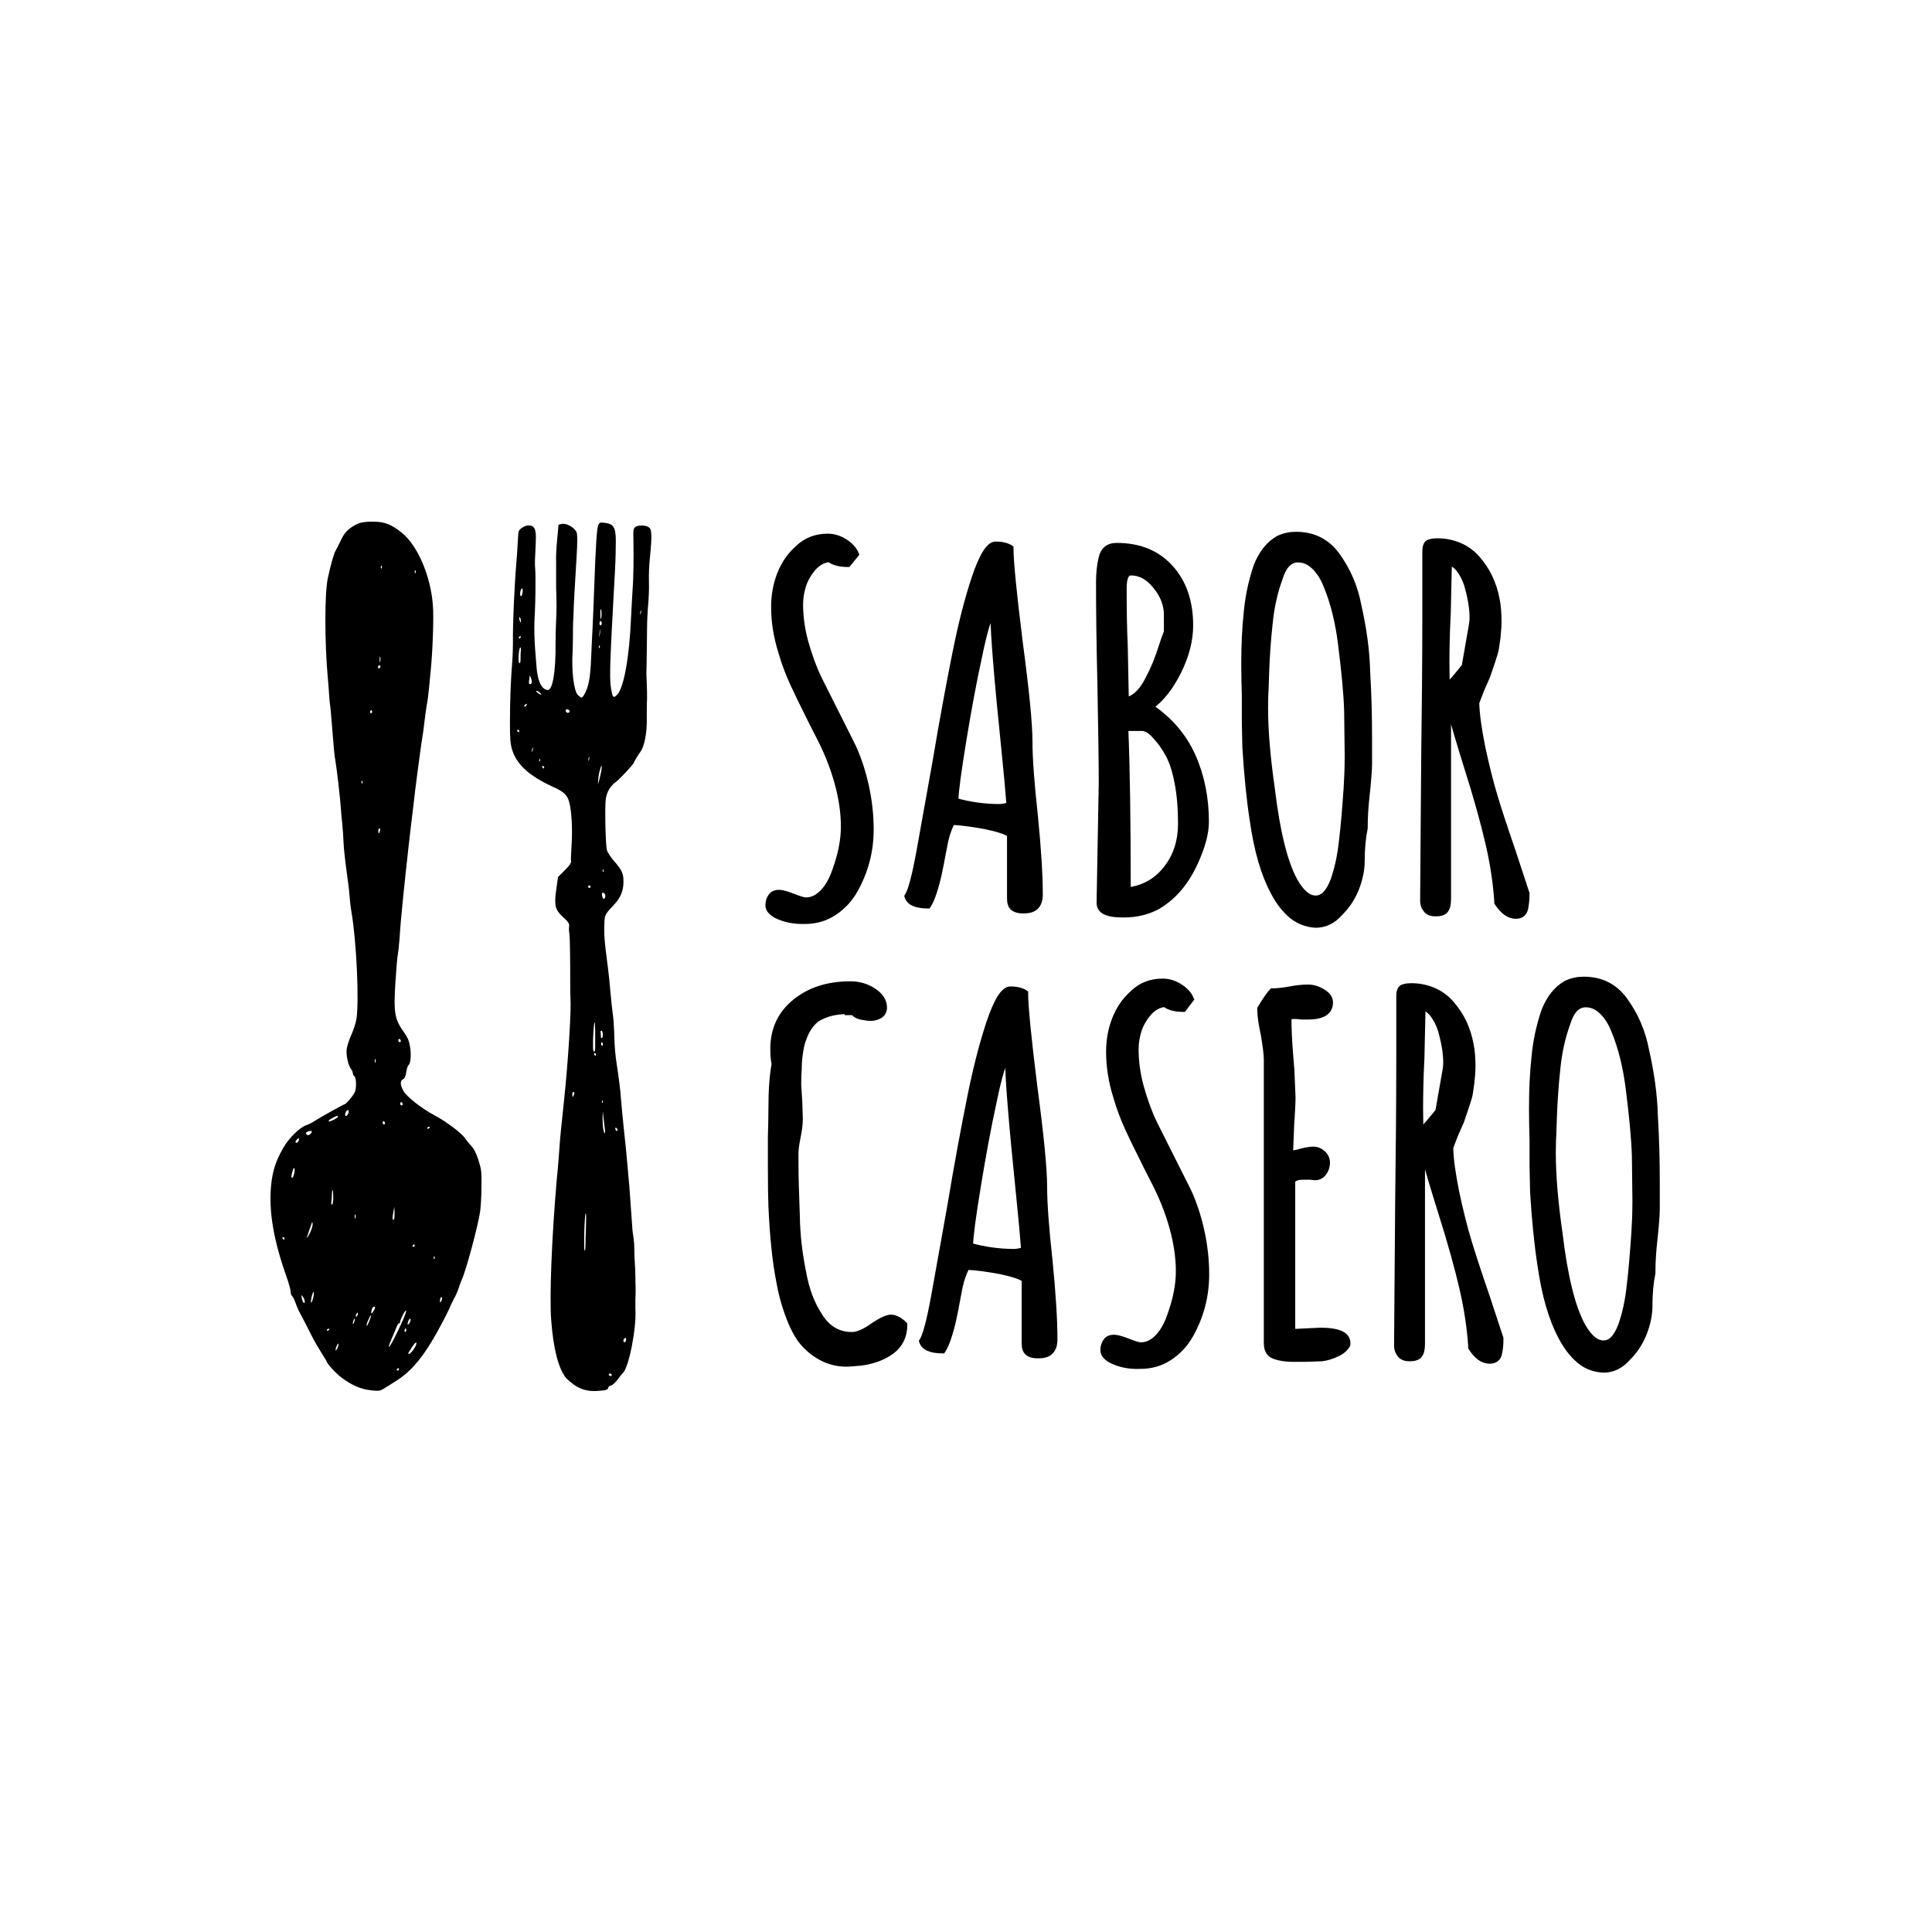 <svg width="100" height="100" viewBox="0 0 100 100" fill="none" xmlns="http://www.w3.org/2000/svg">
<path d="M40.151 47.391C39.884 47.236 39.743 47.067 39.743 46.857C39.743 46.66 39.799 46.491 39.898 46.365C39.996 46.238 40.137 46.182 40.319 46.182C40.488 46.182 40.727 46.252 41.05 46.379C41.401 46.519 41.626 46.576 41.71 46.576C42.033 46.576 42.314 46.435 42.581 46.154C42.848 45.873 43.045 45.508 43.2 45.058C43.509 44.215 43.649 43.456 43.649 42.782C43.649 42.066 43.537 41.293 43.312 40.492C43.087 39.691 42.778 38.918 42.385 38.16L41.977 37.359C41.556 36.516 41.233 35.855 41.008 35.364C40.783 34.872 40.586 34.352 40.418 33.776C40.165 32.975 40.038 32.188 40.038 31.43C40.038 30.825 40.137 30.249 40.347 29.715C40.558 29.181 40.867 28.718 41.289 28.352C41.71 27.945 42.23 27.748 42.848 27.748C43.143 27.748 43.438 27.833 43.733 28.015C44.014 28.198 44.225 28.409 44.338 28.69L43.902 29.224C43.467 29.224 43.143 29.139 42.919 28.971C42.609 28.999 42.356 29.153 42.118 29.406C41.893 29.673 41.71 29.968 41.598 30.305C41.499 30.629 41.443 30.952 41.443 31.261C41.443 31.907 41.528 32.553 41.71 33.214C41.893 33.874 42.118 34.507 42.399 35.097L44.169 38.623C44.45 39.227 44.675 39.916 44.843 40.66C45.012 41.419 45.096 42.178 45.096 42.937C45.096 44.047 44.829 45.086 44.281 46.07C44 46.576 43.621 46.969 43.171 47.264C42.722 47.559 42.216 47.7 41.654 47.7C41.106 47.714 40.586 47.615 40.151 47.391Z" fill="black" stroke="black" stroke-width="0.25" stroke-miterlimit="10"/>
<path d="M52.431 47.011C52.304 46.913 52.248 46.744 52.248 46.505V43.203C52.023 43.049 51.616 42.922 51.012 42.796C50.407 42.684 49.831 42.599 49.297 42.571C49.115 42.922 48.974 43.358 48.89 43.864L48.792 44.37C48.778 44.482 48.721 44.749 48.637 45.156C48.553 45.564 48.454 45.915 48.356 46.21C48.258 46.505 48.159 46.73 48.047 46.899C47.401 46.899 47.035 46.73 46.937 46.393C47.12 46.126 47.33 45.339 47.569 44.018L48.398 39.396C48.764 37.204 49.115 35.335 49.424 33.79C49.733 32.244 50.07 30.952 50.422 29.898C50.815 28.732 51.18 28.156 51.531 28.156C51.883 28.156 52.15 28.226 52.332 28.352C52.332 29.027 52.487 30.643 52.81 33.228C53.147 35.757 53.316 37.471 53.316 38.398C53.316 39.283 53.414 40.562 53.597 42.234C53.765 43.934 53.85 45.283 53.85 46.294C53.85 46.87 53.569 47.151 53.021 47.151C52.754 47.166 52.557 47.109 52.431 47.011ZM52.22 41.658C52.164 40.913 52.079 40 51.967 38.904C51.574 35.096 51.391 32.778 51.391 31.907V31.71C51.222 31.879 50.983 32.638 50.703 34.001C50.407 35.349 50.141 36.811 49.888 38.356C49.635 39.902 49.494 40.927 49.48 41.433C50.183 41.63 50.941 41.742 51.728 41.742C51.84 41.742 52.009 41.714 52.22 41.658Z" fill="black" stroke="black" stroke-width="0.25" stroke-miterlimit="10"/>
<path d="M56.884 46.73L56.94 43.625L56.996 40.52C56.996 39.396 56.968 37.682 56.926 35.392C56.87 33.115 56.856 31.415 56.856 30.263V30.109C56.856 29.673 56.898 29.266 56.982 28.9C57.081 28.451 57.348 28.226 57.797 28.226C58.977 28.226 59.905 28.605 60.593 29.364C61.282 30.123 61.633 31.12 61.633 32.371C61.633 33.13 61.436 33.916 61.029 34.745C60.621 35.574 60.144 36.178 59.596 36.586C60.565 37.246 61.296 38.089 61.76 39.129C62.223 40.169 62.448 41.307 62.448 42.543C62.448 43.133 62.251 43.864 61.844 44.735C61.352 45.775 60.692 46.519 59.849 46.983C59.343 47.236 58.795 47.362 58.177 47.362H58.078C57.263 47.362 56.884 47.151 56.884 46.73ZM59.413 35.125C59.666 34.661 59.905 34.085 60.116 33.41C60.172 33.228 60.256 32.989 60.368 32.708V31.823C60.368 31.317 60.186 30.825 59.806 30.362C59.441 29.898 59.02 29.659 58.542 29.659C58.303 29.659 58.191 29.926 58.191 30.446C58.191 31.556 58.205 32.553 58.247 33.425L58.303 36.221C58.739 36.108 59.104 35.757 59.413 35.125ZM60.368 44.917C60.86 44.285 61.099 43.513 61.099 42.627C61.099 41.855 61.043 41.138 60.916 40.492C60.79 39.845 60.621 39.354 60.425 39.017C60.242 38.693 60.059 38.426 59.863 38.216C59.68 37.991 59.511 37.85 59.385 37.78L59.188 37.71H58.275C58.359 39.649 58.401 42.431 58.401 46.056C59.216 45.943 59.877 45.564 60.368 44.917Z" fill="black" stroke="black" stroke-width="0.25" stroke-miterlimit="10"/>
<path d="M66.846 47.419C66.481 47.109 66.157 46.702 65.891 46.182C65.399 45.269 65.033 44.032 64.809 42.445C64.64 41.349 64.514 40.084 64.429 38.665L64.401 37.331V35.968C64.387 35.532 64.373 34.998 64.373 34.38C64.373 33.368 64.415 32.483 64.499 31.71C64.57 30.91 64.738 30.109 65.005 29.308C65.272 28.619 65.666 28.128 66.171 27.847C66.481 27.706 66.776 27.65 67.085 27.65C67.97 27.65 68.686 28.001 69.206 28.704C69.782 29.491 70.162 30.376 70.344 31.359C70.611 32.539 70.766 33.663 70.794 34.745C70.864 35.94 70.892 37.064 70.892 38.131V39.565C70.892 39.846 70.85 40.394 70.766 41.18C70.696 41.798 70.668 42.332 70.668 42.768V42.866C70.569 43.344 70.513 43.892 70.513 44.538C70.513 45.016 70.415 45.494 70.218 45.999C70.021 46.505 69.726 46.927 69.361 47.292C68.996 47.7 68.574 47.896 68.096 47.896C67.633 47.868 67.225 47.714 66.846 47.419ZM68.996 45.55C69.192 44.988 69.347 44.313 69.431 43.513C69.529 42.712 69.6 41.812 69.67 40.801C69.698 40.365 69.726 39.803 69.726 39.115L69.698 36.797C69.67 35.883 69.558 34.759 69.389 33.397C69.249 32.23 68.996 31.205 68.63 30.32C68.462 29.898 68.251 29.575 67.998 29.336C67.745 29.097 67.478 28.985 67.183 28.985C66.762 28.985 66.453 29.308 66.256 29.968C66.003 30.657 65.834 31.415 65.75 32.244C65.652 33.13 65.595 33.987 65.567 34.787L65.539 35.616C65.525 35.855 65.511 36.178 65.511 36.572V36.67C65.511 37.794 65.624 39.185 65.862 40.829C66.129 43.063 66.523 44.651 67.043 45.592C67.38 46.182 67.731 46.477 68.096 46.477C68.476 46.477 68.757 46.168 68.996 45.55Z" fill="black" stroke="black" stroke-width="0.25" stroke-miterlimit="10"/>
<path d="M77.468 46.73V46.66C77.412 45.775 77.271 44.777 77.018 43.681C76.765 42.585 76.4 41.265 75.908 39.719C75.543 38.553 75.234 37.513 74.981 36.586V46.533C74.981 46.8 74.939 46.997 74.84 47.123C74.742 47.25 74.573 47.306 74.292 47.306C74.096 47.306 73.927 47.25 73.815 47.123C73.702 46.997 73.632 46.828 73.632 46.632V46.435L73.688 39.017C73.716 36.825 73.745 34.366 73.745 31.626V28.521C73.745 28.324 73.787 28.184 73.871 28.1C73.955 28.029 74.138 27.987 74.405 27.987C74.826 27.987 75.206 28.072 75.571 28.226C75.922 28.381 76.231 28.605 76.484 28.9C77.004 29.491 77.341 30.193 77.496 31.022C77.566 31.359 77.594 31.753 77.594 32.188C77.594 32.441 77.566 32.722 77.538 33.017C77.496 33.326 77.468 33.509 77.454 33.593C77.426 33.762 77.341 34.015 77.229 34.352C77.117 34.689 77.032 34.914 77.004 35.012L76.695 35.715L76.442 36.375C76.456 36.979 76.569 37.752 76.751 38.665C76.948 39.593 77.159 40.45 77.398 41.236C77.566 41.798 77.861 42.712 78.311 44.018L79.041 46.238V46.294C79.041 46.575 79.013 46.828 78.971 47.025C78.915 47.292 78.746 47.433 78.437 47.433C78.086 47.419 77.777 47.194 77.468 46.73ZM75.782 34.478L76.161 32.315C76.175 32.23 76.189 32.118 76.189 31.963C76.189 31.472 76.091 30.91 75.908 30.277C75.81 29.968 75.669 29.715 75.515 29.505C75.36 29.294 75.192 29.181 75.023 29.167L74.967 31.696C74.911 32.82 74.897 33.691 74.897 34.324C74.897 34.914 74.911 35.293 74.925 35.49C75.164 35.223 75.445 34.9 75.782 34.478Z" fill="black" stroke="black" stroke-width="0.25" stroke-miterlimit="10"/>
<path d="M42.455 70.264C42.061 70.039 41.724 69.758 41.429 69.379C41.176 69.028 40.952 68.578 40.755 68.03C40.558 67.482 40.404 66.92 40.305 66.33C40.108 65.332 39.968 64.04 39.898 62.424C39.884 62.031 39.87 61.37 39.87 60.429V58.841C39.884 58.392 39.898 57.914 39.898 57.422C39.898 56.425 39.954 55.652 40.066 55.076C40.01 54.823 39.996 54.57 39.996 54.289C39.996 53.277 40.376 52.462 41.134 51.844C41.893 51.226 42.848 50.917 44.014 50.917C44.45 50.917 44.857 51.029 45.223 51.268C45.588 51.507 45.785 51.802 45.785 52.153C45.785 52.322 45.715 52.462 45.588 52.561C45.448 52.659 45.279 52.715 45.082 52.715C44.914 52.715 44.731 52.687 44.534 52.645C44.338 52.589 44.225 52.519 44.169 52.42H43.846V52.364C43.228 52.364 42.708 52.505 42.286 52.772C41.991 52.996 41.752 53.348 41.584 53.853C41.514 54.036 41.471 54.275 41.429 54.556C41.387 54.837 41.373 55.104 41.373 55.343C41.359 55.483 41.345 55.75 41.345 56.144L41.401 57.029L41.429 57.886C41.429 58.139 41.401 58.434 41.331 58.771C41.247 59.193 41.204 59.488 41.204 59.656V60.26C41.204 60.921 41.233 61.82 41.275 62.958C41.289 63.913 41.401 64.883 41.598 65.838C41.752 66.723 42.033 67.482 42.455 68.114C42.862 68.761 43.41 69.07 44.099 69.07C44.38 69.07 44.731 68.915 45.153 68.62C45.602 68.311 45.925 68.171 46.108 68.171C46.347 68.171 46.586 68.297 46.839 68.55C46.839 69.168 46.6 69.646 46.136 69.983C45.7 70.292 45.181 70.475 44.576 70.559C44.239 70.587 43.972 70.615 43.761 70.615C43.284 70.601 42.862 70.489 42.455 70.264Z" fill="black" stroke="black" stroke-width="0.25" stroke-miterlimit="10"/>
<path d="M53.189 70.039C53.063 69.941 53.007 69.772 53.007 69.534V66.232C52.782 66.077 52.374 65.951 51.77 65.824C51.166 65.712 50.59 65.627 50.056 65.599C49.873 65.951 49.733 66.386 49.648 66.892L49.55 67.398C49.536 67.51 49.48 67.777 49.396 68.185C49.311 68.592 49.213 68.943 49.115 69.238C49.016 69.534 48.918 69.758 48.806 69.927C48.159 69.927 47.794 69.758 47.696 69.421C47.878 69.154 48.089 68.367 48.328 67.047L49.157 62.424C49.522 60.232 49.873 58.364 50.182 56.818C50.492 55.273 50.829 53.98 51.18 52.926C51.573 51.76 51.939 51.184 52.29 51.184C52.641 51.184 52.908 51.254 53.091 51.381C53.091 52.055 53.245 53.671 53.569 56.256C53.906 58.785 54.074 60.499 54.074 61.426C54.074 62.312 54.173 63.59 54.355 65.262C54.524 66.962 54.608 68.311 54.608 69.323C54.608 69.899 54.327 70.18 53.779 70.18C53.512 70.194 53.316 70.138 53.189 70.039ZM52.978 64.686C52.922 63.941 52.838 63.028 52.725 61.932C52.332 58.125 52.15 55.806 52.15 54.935V54.739C51.981 54.907 51.742 55.666 51.461 57.029C51.166 58.378 50.899 59.839 50.646 61.384C50.393 62.93 50.253 63.956 50.239 64.461C50.941 64.658 51.7 64.77 52.487 64.77C52.599 64.77 52.768 64.742 52.978 64.686Z" fill="black" stroke="black" stroke-width="0.25" stroke-miterlimit="10"/>
<path d="M57.489 70.419C57.222 70.264 57.081 70.096 57.081 69.885C57.081 69.688 57.137 69.519 57.236 69.393C57.334 69.267 57.474 69.21 57.657 69.21C57.826 69.21 58.065 69.281 58.388 69.407C58.739 69.548 58.964 69.604 59.048 69.604C59.371 69.604 59.652 69.463 59.919 69.182C60.186 68.901 60.383 68.536 60.537 68.086C60.846 67.243 60.987 66.485 60.987 65.81C60.987 65.094 60.875 64.321 60.65 63.52C60.425 62.719 60.116 61.946 59.722 61.188L59.315 60.387C58.894 59.544 58.57 58.883 58.346 58.392C58.121 57.9 57.924 57.38 57.755 56.804C57.503 56.003 57.376 55.216 57.376 54.458C57.376 53.853 57.474 53.278 57.685 52.744C57.896 52.21 58.205 51.746 58.627 51.381C59.048 50.973 59.568 50.777 60.186 50.777C60.481 50.777 60.776 50.861 61.071 51.044C61.352 51.226 61.563 51.437 61.675 51.718L61.268 52.252C60.833 52.252 60.509 52.167 60.285 51.999C59.975 52.027 59.722 52.182 59.484 52.434C59.259 52.701 59.076 52.996 58.964 53.334C58.865 53.657 58.809 53.98 58.809 54.289C58.809 54.935 58.894 55.582 59.076 56.242C59.259 56.902 59.484 57.535 59.765 58.125L61.535 61.651C61.816 62.255 62.041 62.944 62.209 63.689C62.378 64.447 62.462 65.206 62.462 65.965C62.462 67.075 62.195 68.114 61.647 69.098C61.366 69.604 60.987 69.997 60.537 70.292C60.088 70.587 59.582 70.728 59.02 70.728C58.444 70.756 57.924 70.644 57.489 70.419Z" fill="black" stroke="black" stroke-width="0.25" stroke-miterlimit="10"/>
<path d="M65.975 70.222C65.694 70.138 65.54 69.899 65.54 69.519V54.851C65.54 54.57 65.483 54.135 65.385 53.559C65.273 53.039 65.202 52.603 65.202 52.266V52.196C65.483 51.732 65.694 51.423 65.835 51.282C66.073 51.282 66.383 51.254 66.762 51.184C67.113 51.114 67.422 51.086 67.703 51.086C67.984 51.086 68.237 51.17 68.49 51.325C68.743 51.479 68.87 51.676 68.87 51.886C68.87 52.392 68.476 52.645 67.703 52.645H67.352C67.254 52.631 67.127 52.617 67.001 52.617C66.846 52.617 66.762 52.631 66.72 52.645C66.72 53.221 66.748 53.91 66.818 54.711L66.874 55.413L66.931 56.804C66.931 57.127 66.903 57.605 66.86 58.265L66.804 59.698L67.155 59.628C67.493 59.53 67.774 59.474 67.984 59.474C68.167 59.474 68.336 59.544 68.49 59.684C68.645 59.825 68.715 59.993 68.715 60.176C68.715 60.373 68.659 60.555 68.532 60.724C68.406 60.893 68.251 60.963 68.069 60.963L67.774 60.935H67.45C67.198 60.935 67.015 60.991 66.916 61.117V68.915L68.336 68.845C69.291 68.845 69.769 69.07 69.769 69.505V69.604C69.67 69.8 69.488 69.969 69.207 70.096C68.94 70.222 68.673 70.306 68.42 70.334L67.591 70.362H66.804C66.481 70.348 66.2 70.306 65.975 70.222Z" fill="black" stroke="black" stroke-width="0.25" stroke-miterlimit="10"/>
<path d="M76.119 69.758V69.688C76.063 68.803 75.922 67.805 75.669 66.709C75.417 65.613 75.051 64.293 74.56 62.747C74.194 61.581 73.885 60.541 73.632 59.614V69.561C73.632 69.829 73.59 70.025 73.492 70.152C73.393 70.278 73.225 70.334 72.944 70.334C72.747 70.334 72.579 70.278 72.466 70.152C72.354 70.025 72.283 69.857 72.283 69.66V69.463L72.34 62.045C72.368 59.853 72.396 57.394 72.396 54.654V51.549C72.396 51.352 72.438 51.212 72.522 51.128C72.607 51.057 72.789 51.015 73.056 51.015C73.478 51.015 73.857 51.1 74.222 51.254C74.574 51.409 74.883 51.633 75.136 51.929C75.656 52.519 75.993 53.221 76.147 54.05C76.218 54.387 76.246 54.781 76.246 55.216C76.246 55.469 76.218 55.75 76.189 56.045C76.147 56.354 76.119 56.537 76.105 56.621C76.077 56.79 75.993 57.043 75.88 57.38C75.768 57.717 75.684 57.942 75.656 58.04L75.346 58.743L75.094 59.403C75.108 60.007 75.22 60.78 75.403 61.693C75.599 62.621 75.81 63.478 76.049 64.265C76.218 64.827 76.513 65.74 76.962 67.047L77.693 69.266V69.323C77.693 69.604 77.665 69.857 77.623 70.053C77.566 70.32 77.398 70.461 77.089 70.461C76.723 70.447 76.414 70.222 76.119 69.758ZM74.419 57.507L74.798 55.343C74.812 55.258 74.826 55.146 74.826 54.992C74.826 54.5 74.728 53.938 74.546 53.306C74.447 52.996 74.307 52.743 74.152 52.533C73.998 52.322 73.829 52.21 73.66 52.196L73.604 54.725C73.548 55.849 73.534 56.72 73.534 57.352C73.534 57.942 73.548 58.321 73.562 58.518C73.801 58.251 74.082 57.928 74.419 57.507Z" fill="black" stroke="black" stroke-width="0.25" stroke-miterlimit="10"/>
<path d="M81.739 70.447C81.374 70.138 81.05 69.73 80.784 69.21C80.292 68.297 79.927 67.061 79.702 65.473C79.533 64.377 79.407 63.112 79.322 61.694L79.294 60.359V58.996C79.28 58.56 79.266 58.026 79.266 57.408C79.266 56.397 79.308 55.511 79.393 54.739C79.463 53.938 79.631 53.137 79.898 52.336C80.165 51.648 80.559 51.156 81.064 50.875C81.374 50.734 81.669 50.678 81.978 50.678C82.863 50.678 83.579 51.029 84.099 51.732C84.675 52.519 85.055 53.404 85.237 54.387C85.504 55.568 85.659 56.692 85.687 57.773C85.757 58.968 85.785 60.092 85.785 61.16V62.593C85.785 62.874 85.743 63.422 85.659 64.209C85.589 64.827 85.561 65.361 85.561 65.796V65.894C85.462 66.372 85.406 66.92 85.406 67.566C85.406 68.044 85.308 68.522 85.111 69.028C84.914 69.534 84.619 69.955 84.254 70.32C83.889 70.728 83.467 70.924 82.989 70.924C82.526 70.896 82.104 70.756 81.739 70.447ZM83.889 68.578C84.085 68.016 84.24 67.342 84.324 66.541C84.422 65.74 84.493 64.841 84.563 63.829C84.591 63.394 84.619 62.831 84.619 62.143L84.591 59.825C84.563 58.912 84.451 57.788 84.282 56.425C84.141 55.258 83.889 54.233 83.523 53.348C83.355 52.926 83.144 52.603 82.891 52.364C82.638 52.125 82.371 52.013 82.076 52.013C81.655 52.013 81.346 52.336 81.149 52.996C80.896 53.685 80.727 54.444 80.643 55.273C80.545 56.158 80.489 57.015 80.46 57.816L80.432 58.645C80.418 58.883 80.404 59.207 80.404 59.6V59.698C80.404 60.822 80.517 62.213 80.755 63.857C81.022 66.091 81.416 67.679 81.936 68.62C82.273 69.21 82.624 69.505 82.989 69.505C83.369 69.519 83.65 69.196 83.889 68.578Z" fill="black" stroke="black" stroke-width="0.25" stroke-miterlimit="10"/>
<path d="M30.962 71.992C31.369 71.964 31.468 71.936 31.482 71.824C31.482 71.781 31.552 71.725 31.636 71.711C31.721 71.683 31.861 71.543 31.959 71.416C32.058 71.276 32.184 71.121 32.24 71.065C32.55 70.798 32.957 68.704 32.887 67.749C32.887 67.679 32.887 67.454 32.887 67.243C32.901 67.033 32.901 66.808 32.901 66.737C32.901 66.667 32.887 66.386 32.887 66.133C32.887 65.866 32.873 65.529 32.859 65.361C32.844 65.206 32.831 64.869 32.831 64.63C32.831 64.377 32.802 64.124 32.788 64.054C32.774 63.984 32.732 63.689 32.718 63.408C32.648 62.48 32.592 61.679 32.578 61.455C32.563 61.328 32.521 60.822 32.479 60.331C32.437 59.839 32.353 58.954 32.282 58.364C32.226 57.773 32.156 57.113 32.142 56.888C32.114 56.425 32.016 55.694 31.931 55.146C31.847 54.626 31.805 54.163 31.791 53.446C31.777 53.095 31.749 52.617 31.706 52.392C31.678 52.167 31.622 51.676 31.594 51.325C31.566 50.973 31.51 50.425 31.468 50.102C31.271 48.613 31.257 48.332 31.285 47.714C31.299 47.362 31.341 47.292 31.805 46.8C32.114 46.477 32.269 46.098 32.269 45.676C32.282 45.227 32.198 45.044 31.805 44.594C31.622 44.384 31.439 44.117 31.411 43.99C31.341 43.723 31.299 41.77 31.355 41.349C31.411 40.984 31.594 40.675 31.889 40.464C32.072 40.337 32.802 39.55 32.816 39.466C32.816 39.424 33.041 39.059 33.154 38.904C33.35 38.637 33.491 37.935 33.477 37.232C33.477 36.839 33.477 36.361 33.491 36.178C33.491 35.982 33.491 35.63 33.477 35.378C33.463 35.125 33.449 34.788 33.463 34.619C33.463 34.45 33.477 34.057 33.477 33.762C33.477 33.467 33.491 32.919 33.491 32.553C33.491 32.188 33.519 31.626 33.547 31.317C33.575 31.008 33.603 30.474 33.589 30.123C33.575 29.771 33.603 29.181 33.645 28.802C33.688 28.423 33.716 27.931 33.716 27.734C33.702 27.425 33.673 27.341 33.547 27.271C33.35 27.158 32.929 27.186 32.844 27.313C32.774 27.411 32.774 27.467 32.788 28.114C32.802 28.746 32.788 29.996 32.746 30.46C32.732 30.699 32.69 31.387 32.662 31.977C32.578 33.987 32.297 35.56 31.959 35.94C31.791 36.122 31.735 36.122 31.678 35.897C31.524 35.195 31.538 34.844 31.833 29.505C31.861 29.013 31.875 28.352 31.875 28.029C31.875 27.299 31.763 27.116 31.299 27.06C31.06 27.032 31.018 27.046 30.962 27.186C30.892 27.383 30.835 28.156 30.751 30.558C30.737 31.092 30.695 31.879 30.681 32.301C30.653 32.722 30.625 33.509 30.596 34.071C30.554 35.097 30.47 35.56 30.231 35.968C30.119 36.15 30.091 36.15 29.908 35.968C29.697 35.757 29.571 34.675 29.641 33.678C29.641 33.579 29.655 33.256 29.655 32.975C29.655 32.694 29.655 32.301 29.669 32.09C29.683 31.879 29.697 31.57 29.697 31.401C29.711 31.036 29.739 30.601 29.838 28.928C29.894 28.029 29.894 27.664 29.838 27.538C29.725 27.299 29.318 27.074 29.093 27.116L28.91 27.158L28.84 27.917C28.798 28.324 28.77 28.844 28.784 29.069C28.784 29.28 28.784 29.575 28.784 29.715C28.784 29.856 28.784 30.151 28.784 30.39C28.812 31.092 28.812 31.612 28.784 32.132C28.77 32.413 28.756 32.933 28.756 33.298C28.77 34.788 28.601 35.757 28.334 35.715C28.025 35.673 27.829 35.251 27.772 34.535C27.646 33.087 27.632 32.553 27.688 31.626C27.716 31.12 27.73 29.8 27.702 29.462C27.674 29.167 27.688 28.971 27.73 28.1C27.758 27.594 27.716 27.383 27.604 27.271C27.477 27.158 27.224 27.172 27.028 27.313C26.831 27.453 26.831 27.453 26.803 28.001C26.789 28.296 26.761 28.69 26.747 28.858C26.62 30.39 26.536 32.258 26.55 33.284C26.55 33.523 26.536 34.001 26.508 34.324C26.438 35.195 26.395 36.235 26.395 37.387C26.395 38.188 26.41 38.483 26.508 38.806C26.747 39.579 27.407 40.169 28.601 40.717C29.163 40.969 29.36 41.138 29.458 41.503C29.585 41.939 29.641 42.908 29.585 43.737C29.557 44.159 29.543 44.538 29.557 44.594C29.571 44.665 29.459 44.819 29.234 45.044L28.882 45.395L28.798 45.999C28.672 46.871 28.728 47.081 29.135 47.461C29.416 47.714 29.473 47.798 29.458 47.938C29.444 48.037 29.444 48.205 29.473 48.332C29.501 48.543 29.515 49.653 29.515 50.847C29.515 51.128 29.515 51.493 29.529 51.676C29.571 52.364 29.402 54.992 29.206 56.846C29.093 57.914 28.981 58.996 28.967 59.263C28.953 59.516 28.896 60.288 28.826 60.963C28.559 63.998 28.433 67.131 28.531 68.353C28.644 69.829 28.91 70.854 29.304 71.332C29.81 71.824 30.259 72.049 30.962 71.992ZM31.51 71.149C31.51 71.107 31.538 71.093 31.58 71.093C31.622 71.093 31.65 71.121 31.664 71.163C31.678 71.206 31.65 71.219 31.594 71.219C31.538 71.206 31.51 71.177 31.51 71.149ZM32.269 69.379C32.269 69.323 32.311 69.281 32.353 69.252C32.395 69.238 32.409 69.281 32.409 69.351C32.395 69.421 32.367 69.477 32.325 69.477C32.282 69.463 32.254 69.421 32.269 69.379ZM30.245 63.745C30.259 63.239 30.287 62.818 30.316 62.803C30.344 62.789 30.344 63.099 30.33 63.492C30.316 63.885 30.302 64.335 30.302 64.49C30.302 64.644 30.287 64.756 30.259 64.728C30.231 64.7 30.231 64.251 30.245 63.745ZM31.215 58.392C31.201 58.251 31.187 57.998 31.187 57.83L31.201 57.521L31.243 57.914C31.271 58.125 31.299 58.378 31.313 58.476C31.327 58.574 31.327 58.659 31.285 58.645C31.271 58.645 31.243 58.532 31.215 58.392ZM31.847 58.406C31.847 58.364 31.875 58.364 31.917 58.392C31.945 58.42 31.974 58.462 31.959 58.504C31.959 58.546 31.931 58.546 31.889 58.518C31.861 58.49 31.847 58.448 31.847 58.406ZM31.173 56.973C31.201 56.931 31.215 56.944 31.201 57.015C31.201 57.071 31.173 57.113 31.159 57.085C31.145 57.071 31.159 57.015 31.173 56.973ZM29.655 56.537C29.725 56.481 29.753 56.579 29.697 56.692C29.641 56.804 29.641 56.804 29.627 56.692C29.613 56.621 29.627 56.551 29.655 56.537ZM30.751 54.57C30.737 54.528 30.751 54.5 30.793 54.514C30.835 54.514 30.849 54.556 30.849 54.584C30.849 54.626 30.835 54.64 30.807 54.64C30.793 54.64 30.765 54.612 30.751 54.57ZM30.695 54.191C30.681 53.783 30.737 52.912 30.779 52.912C30.793 52.912 30.807 53.151 30.807 53.446C30.807 53.727 30.807 54.078 30.807 54.205C30.807 54.345 30.793 54.444 30.751 54.43C30.723 54.444 30.695 54.331 30.695 54.191ZM31.116 54.022C31.116 53.966 31.145 53.924 31.159 53.938C31.173 53.938 31.187 53.994 31.201 54.036C31.215 54.092 31.201 54.135 31.159 54.12C31.13 54.12 31.102 54.064 31.116 54.022ZM31.102 53.643C31.102 53.601 31.102 53.516 31.088 53.446C31.074 53.39 31.088 53.348 31.13 53.348C31.173 53.348 31.201 53.446 31.201 53.544C31.201 53.643 31.187 53.727 31.145 53.727C31.116 53.727 31.088 53.685 31.102 53.643ZM31.159 46.252C31.159 46.21 31.201 46.196 31.257 46.224C31.355 46.281 31.355 46.463 31.271 46.519C31.215 46.562 31.145 46.393 31.159 46.252ZM30.442 45.887C30.442 45.845 30.47 45.831 30.512 45.831C30.554 45.831 30.568 45.859 30.568 45.901C30.568 45.943 30.54 45.957 30.498 45.957C30.456 45.943 30.442 45.915 30.442 45.887ZM31.215 45.016C31.243 44.974 31.257 44.988 31.243 45.058C31.243 45.114 31.215 45.157 31.201 45.128C31.187 45.114 31.187 45.058 31.215 45.016ZM31.046 39.874C31.173 39.424 31.187 39.663 31.06 40.197C30.962 40.618 30.934 40.66 30.962 40.422C30.962 40.267 31.004 40.014 31.046 39.874ZM28.067 39.705C28.053 39.663 28.067 39.635 28.11 39.649C28.152 39.663 28.166 39.691 28.166 39.719C28.166 39.761 28.152 39.775 28.124 39.775C28.11 39.775 28.096 39.747 28.067 39.705ZM27.927 39.298C27.955 39.255 27.969 39.27 27.955 39.34C27.955 39.396 27.927 39.438 27.913 39.41C27.899 39.396 27.899 39.34 27.927 39.298ZM30.484 39.199C30.512 39.157 30.512 39.199 30.498 39.283C30.484 39.368 30.47 39.41 30.456 39.354C30.456 39.312 30.456 39.241 30.484 39.199ZM27.562 38.707C27.59 38.651 27.59 38.679 27.576 38.792C27.562 38.904 27.548 38.946 27.534 38.89C27.52 38.848 27.534 38.764 27.562 38.707ZM26.775 37.822C26.775 37.78 26.789 37.766 26.817 37.766C26.831 37.766 26.859 37.794 26.873 37.836C26.887 37.879 26.873 37.907 26.831 37.892C26.789 37.879 26.775 37.85 26.775 37.822ZM29.29 36.825C29.248 36.726 29.318 36.684 29.43 36.74C29.486 36.769 29.501 36.825 29.473 36.853C29.416 36.923 29.332 36.909 29.29 36.825ZM27.196 36.459C27.253 36.417 27.281 36.417 27.267 36.459C27.253 36.544 27.168 36.6 27.126 36.558C27.126 36.544 27.154 36.502 27.196 36.459ZM27.758 35.771C27.772 35.715 27.983 35.855 28.011 35.94C28.025 35.968 27.969 35.954 27.899 35.911C27.815 35.855 27.744 35.799 27.758 35.771ZM27.393 35.181L27.421 34.942L27.491 35.125C27.562 35.307 27.52 35.434 27.407 35.406C27.379 35.42 27.365 35.307 27.393 35.181ZM26.845 33.916C26.859 33.691 26.901 33.509 26.929 33.509C26.957 33.509 26.972 33.593 26.957 33.691C26.944 33.79 26.944 33.972 26.944 34.099C26.944 34.239 26.929 34.338 26.887 34.324C26.845 34.324 26.831 34.141 26.845 33.916ZM26.859 32.989C26.859 32.947 26.901 32.933 26.929 32.933C26.972 32.933 26.972 32.961 26.944 33.003C26.915 33.031 26.887 33.059 26.873 33.059C26.859 33.059 26.859 33.031 26.859 32.989ZM31.018 33.425C31.046 33.382 31.06 33.397 31.046 33.467C31.046 33.523 31.018 33.565 31.004 33.537C30.99 33.523 30.99 33.467 31.018 33.425ZM31.06 32.624C31.088 32.525 31.088 32.596 31.06 32.764C31.032 32.933 31.018 33.017 31.018 32.933C31.018 32.863 31.032 32.722 31.06 32.624ZM26.873 31.949C26.873 31.921 26.901 31.935 26.929 31.991C26.957 32.048 26.972 32.132 26.957 32.188C26.944 32.286 26.873 32.076 26.873 31.949ZM31.032 32.23C31.046 32.16 31.074 32.118 31.102 32.146C31.13 32.174 31.159 32.23 31.145 32.286C31.145 32.343 31.102 32.371 31.074 32.371C31.046 32.357 31.018 32.301 31.032 32.23ZM31.074 31.724C31.074 31.528 31.088 31.486 31.116 31.57C31.159 31.696 31.13 32.104 31.088 32.034C31.088 32.02 31.074 31.893 31.074 31.724ZM33.168 31.612C33.196 31.57 33.196 31.612 33.182 31.696C33.168 31.781 33.154 31.823 33.14 31.767C33.14 31.724 33.14 31.654 33.168 31.612ZM26.929 30.643C26.944 30.544 26.986 30.46 27.014 30.46C27.056 30.46 27.07 30.558 27.042 30.685C27.028 30.811 26.986 30.881 26.957 30.853C26.929 30.853 26.915 30.755 26.929 30.643Z" fill="black"/>
<path d="M18.654 27.06C18.499 27.102 18.261 27.229 18.106 27.355C17.853 27.552 17.769 27.692 17.53 28.198C17.488 28.282 17.418 28.423 17.361 28.521C17.277 28.676 17.122 29.209 16.968 29.926C16.799 30.699 16.799 33.256 16.968 35.096C16.996 35.377 17.024 35.785 17.038 36.01C17.052 36.235 17.08 36.487 17.094 36.572C17.108 36.656 17.137 37.007 17.165 37.331C17.277 38.778 17.305 39.073 17.361 39.382C17.432 39.789 17.614 41.363 17.642 41.827C17.656 42.023 17.684 42.374 17.713 42.613C17.741 42.852 17.769 43.302 17.783 43.625C17.797 43.934 17.867 44.594 17.937 45.072C18.008 45.564 18.078 46.14 18.092 46.365C18.106 46.59 18.148 46.955 18.19 47.194C18.457 48.739 18.598 51.901 18.443 52.786C18.401 52.982 18.289 53.348 18.162 53.615C18.036 53.896 17.951 54.205 17.937 54.373C17.923 54.682 18.036 55.174 18.176 55.343C18.218 55.399 18.261 55.483 18.261 55.539C18.261 55.596 18.289 55.666 18.345 55.708C18.443 55.792 18.457 56.284 18.373 56.509C18.303 56.692 17.909 57.155 17.839 57.155C17.797 57.155 16.575 57.83 16.279 58.026C16.181 58.097 15.984 58.195 15.858 58.237C15.479 58.378 14.931 58.926 14.636 59.459C14.256 60.134 14.102 60.64 14.031 61.37C13.905 62.691 14.158 64.18 14.818 66.049C14.945 66.4 15.043 66.766 15.043 66.85C15.043 66.934 15.071 67.047 15.127 67.089C15.169 67.131 15.24 67.271 15.282 67.398C15.324 67.524 15.408 67.735 15.465 67.847C15.619 68.129 15.788 68.452 16.111 69.098C16.251 69.379 16.49 69.786 16.631 70.011C16.771 70.236 16.898 70.433 16.898 70.447C16.898 70.559 17.39 71.093 17.713 71.332C18.233 71.711 18.682 71.908 19.216 71.964C19.637 72.006 19.666 72.006 19.975 71.81C20.143 71.697 20.34 71.585 20.396 71.543C21.338 70.981 22.026 70.124 22.939 68.367C23.108 68.044 23.276 67.707 23.305 67.623C23.333 67.538 23.431 67.356 23.501 67.215C23.586 67.075 23.684 66.836 23.74 66.681C23.782 66.527 23.867 66.316 23.909 66.218C24.105 65.81 24.724 63.534 24.85 62.719C24.878 62.523 24.92 61.946 24.92 61.469C24.934 60.654 24.92 60.541 24.766 60.05C24.639 59.67 24.527 59.446 24.372 59.291C24.26 59.164 24.119 58.996 24.063 58.912C23.909 58.659 23.08 58.041 22.518 57.745C21.787 57.352 21.043 56.762 20.874 56.453C20.705 56.144 20.705 55.933 20.86 55.863C20.944 55.821 21 55.708 21.028 55.483C21.056 55.301 21.113 55.16 21.141 55.132C21.253 55.076 21.295 54.584 21.225 54.191C21.183 53.896 21.099 53.699 20.93 53.46C20.424 52.758 20.368 52.462 20.466 50.847C20.509 50.186 20.565 49.526 20.593 49.386C20.621 49.245 20.663 48.824 20.691 48.458C20.719 47.784 20.958 45.494 21.169 43.625C21.239 43.049 21.323 42.248 21.38 41.841C21.478 40.899 21.843 38.188 21.886 37.991C21.9 37.907 21.942 37.626 21.97 37.359C21.998 37.092 22.054 36.726 22.082 36.53C22.124 36.347 22.181 35.911 22.209 35.588C22.237 35.265 22.279 34.858 22.293 34.703C22.391 33.776 22.462 31.921 22.405 31.317C22.293 29.814 21.619 28.24 20.804 27.58C20.284 27.158 19.919 27.004 19.357 27.004C19.132 26.99 18.808 27.018 18.654 27.06ZM19.75 29.406C19.722 29.462 19.722 29.448 19.708 29.364C19.708 29.308 19.722 29.266 19.736 29.28C19.778 29.308 19.778 29.364 19.75 29.406ZM21.506 29.645C21.478 29.701 21.478 29.687 21.464 29.603C21.464 29.547 21.478 29.505 21.492 29.519C21.534 29.547 21.534 29.603 21.506 29.645ZM19.68 34.254C19.666 34.338 19.651 34.282 19.651 34.141C19.651 34.001 19.666 33.944 19.68 34.001C19.708 34.071 19.694 34.183 19.68 34.254ZM19.694 34.492C19.694 34.535 19.666 34.563 19.623 34.591C19.581 34.605 19.567 34.591 19.567 34.535C19.567 34.478 19.595 34.436 19.637 34.436C19.68 34.436 19.694 34.464 19.694 34.492ZM19.258 36.853C19.258 36.909 19.23 36.923 19.188 36.909C19.146 36.881 19.146 36.853 19.16 36.811C19.216 36.726 19.258 36.74 19.258 36.853ZM18.752 40.534C18.724 40.59 18.724 40.576 18.71 40.492C18.71 40.436 18.724 40.394 18.738 40.407C18.766 40.436 18.78 40.492 18.752 40.534ZM19.666 43.007C19.652 43.077 19.623 43.133 19.609 43.133C19.595 43.133 19.581 43.077 19.581 43.007C19.581 42.937 19.609 42.88 19.637 42.88C19.68 42.88 19.694 42.937 19.666 43.007ZM20.747 53.882C20.747 53.924 20.719 53.938 20.677 53.938C20.635 53.938 20.621 53.896 20.621 53.84C20.621 53.783 20.649 53.755 20.691 53.783C20.719 53.797 20.747 53.84 20.747 53.882ZM19.427 54.992C19.413 55.034 19.399 55.006 19.399 54.907C19.399 54.823 19.413 54.781 19.427 54.823C19.455 54.879 19.455 54.949 19.427 54.992ZM20.846 57.155C20.846 57.197 20.818 57.212 20.776 57.212C20.733 57.212 20.719 57.169 20.719 57.113C20.719 57.057 20.747 57.029 20.79 57.057C20.818 57.085 20.846 57.127 20.846 57.155ZM18.05 57.535C18.05 57.647 17.937 57.802 17.881 57.759C17.825 57.703 17.909 57.464 17.994 57.464C18.036 57.45 18.064 57.492 18.05 57.535ZM17.488 57.802C17.488 57.872 17.052 58.083 17.01 58.041C16.996 58.012 17.066 57.942 17.179 57.886C17.418 57.745 17.488 57.731 17.488 57.802ZM19.933 58.139C19.933 58.181 19.904 58.195 19.862 58.195C19.82 58.195 19.806 58.153 19.806 58.097C19.806 58.041 19.834 58.012 19.876 58.041C19.904 58.069 19.933 58.111 19.933 58.139ZM22.251 58.35C22.251 58.364 22.223 58.392 22.181 58.42C22.138 58.434 22.11 58.434 22.124 58.392C22.124 58.35 22.152 58.322 22.195 58.322C22.237 58.322 22.265 58.336 22.251 58.35ZM16.139 58.588C16.139 58.617 16.097 58.673 16.041 58.715C15.97 58.771 15.928 58.771 15.872 58.715C15.816 58.659 15.816 58.631 15.9 58.588C16.012 58.518 16.139 58.518 16.139 58.588ZM15.451 59.052C15.408 59.164 15.296 59.193 15.296 59.094C15.296 59.038 15.437 58.898 15.465 58.926C15.493 58.926 15.479 58.996 15.451 59.052ZM15.226 60.752C15.198 60.864 15.155 60.977 15.113 60.963C15.057 60.963 15.085 60.78 15.169 60.527C15.24 60.359 15.282 60.527 15.226 60.752ZM17.249 61.974C17.249 62.185 17.221 62.354 17.179 62.354C17.151 62.354 17.137 62.284 17.151 62.213C17.165 62.129 17.179 61.96 17.179 61.834C17.193 61.426 17.249 61.567 17.249 61.974ZM20.396 63.113C20.312 63.197 20.298 63.056 20.354 62.775L20.41 62.466L20.424 62.775C20.424 62.944 20.41 63.099 20.396 63.113ZM18.387 63.056C18.373 63.113 18.359 63.084 18.359 62.972C18.359 62.86 18.373 62.818 18.387 62.86C18.415 62.916 18.415 63 18.387 63.056ZM16.055 63.787C15.9 64.11 15.83 64.18 15.928 63.913C15.956 63.815 16.027 63.618 16.083 63.464C16.153 63.239 16.167 63.211 16.181 63.337C16.195 63.408 16.139 63.618 16.055 63.787ZM14.72 64.11C14.72 64.152 14.706 64.166 14.692 64.166C14.678 64.166 14.65 64.138 14.622 64.096C14.607 64.054 14.607 64.026 14.65 64.04C14.706 64.04 14.734 64.068 14.72 64.11ZM21.464 64.475C21.464 64.518 21.436 64.532 21.394 64.532C21.352 64.532 21.338 64.504 21.366 64.461C21.394 64.419 21.422 64.405 21.436 64.405C21.45 64.419 21.464 64.447 21.464 64.475ZM22.49 65.15C22.462 65.206 22.462 65.192 22.448 65.108C22.448 65.052 22.462 65.009 22.476 65.023C22.504 65.052 22.518 65.108 22.49 65.15ZM16.223 67.117C16.167 67.384 16.083 67.524 16.097 67.356C16.097 67.173 16.195 66.864 16.237 66.864C16.251 66.864 16.251 66.976 16.223 67.117ZM22.841 67.342C22.785 67.44 22.771 67.44 22.771 67.328C22.771 67.187 22.855 67.075 22.883 67.173C22.897 67.201 22.869 67.271 22.841 67.342ZM15.774 67.37C15.774 67.538 15.661 67.412 15.619 67.187C15.591 67.004 15.591 67.004 15.675 67.117C15.732 67.187 15.774 67.299 15.774 67.37ZM19.413 67.693C19.413 67.721 19.371 67.805 19.314 67.89C19.244 68.002 19.216 68.016 19.216 67.932C19.216 67.791 19.286 67.637 19.357 67.637C19.399 67.637 19.413 67.665 19.413 67.693ZM20.874 68.283C20.607 68.901 20.171 69.758 20.129 69.716C20.115 69.702 20.171 69.505 20.27 69.295C20.368 69.084 20.48 68.803 20.523 68.691C20.565 68.578 20.621 68.494 20.649 68.494C20.691 68.494 20.705 68.48 20.705 68.438C20.705 68.325 20.972 67.791 21.014 67.833C21.043 67.847 20.972 68.058 20.874 68.283ZM18.499 68.086C18.471 68.142 18.443 68.171 18.429 68.157C18.415 68.142 18.415 68.072 18.443 68.016C18.471 67.96 18.499 67.932 18.514 67.946C18.527 67.974 18.527 68.03 18.499 68.086ZM19.174 68.213C19.076 68.494 19.005 68.648 18.977 68.62C18.963 68.606 18.991 68.466 19.061 68.325C19.174 68.058 19.258 67.974 19.174 68.213ZM21.239 68.381C21.197 68.522 21.085 68.62 21.099 68.522C21.099 68.409 21.183 68.255 21.225 68.255C21.253 68.255 21.267 68.311 21.239 68.381ZM18.331 68.438C18.303 68.522 18.261 68.55 18.261 68.508C18.261 68.409 18.331 68.227 18.373 68.255C18.387 68.269 18.359 68.353 18.331 68.438ZM21.028 68.845C21.028 68.901 21 68.943 20.972 68.943C20.944 68.943 20.93 68.901 20.944 68.845C20.958 68.789 20.986 68.747 21 68.747C21.014 68.761 21.028 68.803 21.028 68.845ZM17.052 68.803C17.052 68.817 17.024 68.845 16.982 68.873C16.94 68.887 16.912 68.887 16.926 68.845C16.926 68.803 16.954 68.775 16.996 68.775C17.024 68.775 17.052 68.789 17.052 68.803ZM21.408 69.843C21.309 69.983 21.211 70.081 21.169 70.081C21.127 70.081 21.127 70.039 21.155 69.997C21.408 69.576 21.534 69.435 21.548 69.505C21.576 69.562 21.506 69.702 21.408 69.843ZM17.474 69.758C17.432 69.857 17.39 69.913 17.375 69.899C17.361 69.885 17.375 69.786 17.418 69.688C17.46 69.59 17.502 69.534 17.516 69.547C17.53 69.576 17.516 69.66 17.474 69.758ZM20.649 70.882C20.649 70.924 20.621 70.939 20.579 70.939C20.537 70.939 20.523 70.91 20.551 70.868C20.579 70.826 20.607 70.812 20.621 70.812C20.649 70.826 20.649 70.854 20.649 70.882Z" fill="black"/>
</svg>
